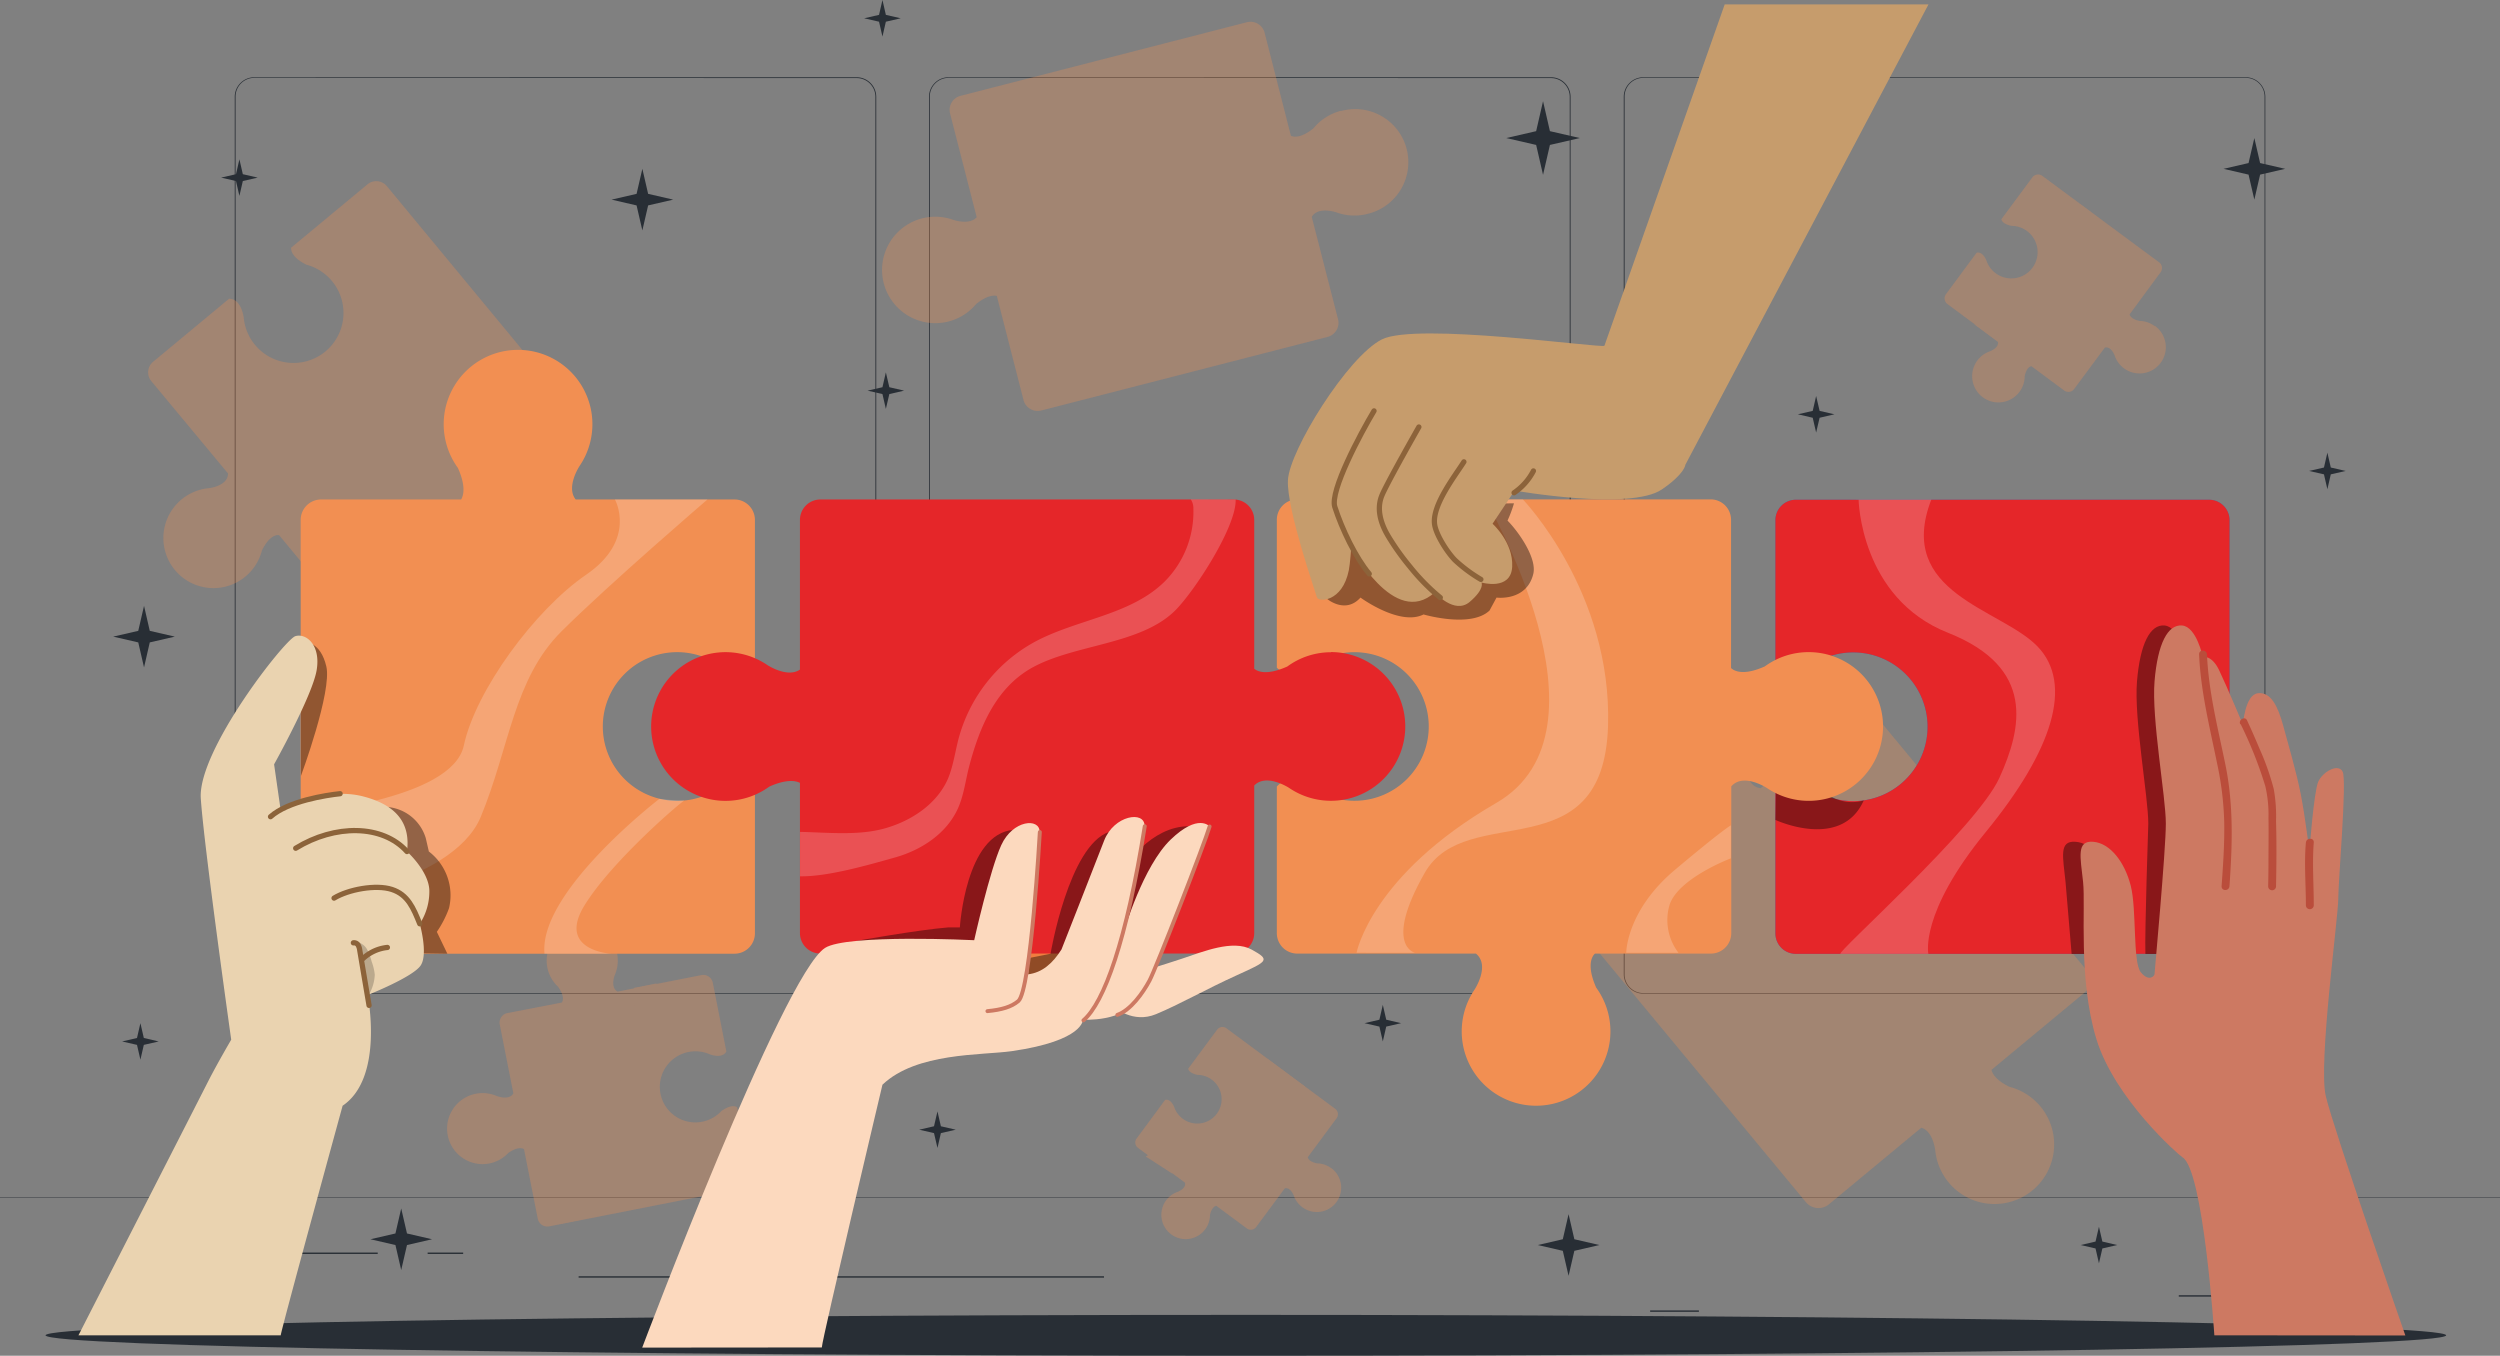 <svg id="Capa_1" data-name="Capa 1" xmlns="http://www.w3.org/2000/svg" viewBox="0 0 475.75 258"><rect x="0" y="0" width="475.75" height="258" fill="#808080" stroke="none"/><title>icono 2</title><path d="M496,312.68H381.33a3.72,3.72,0,0,1-3.72-3.71V142a3.73,3.73,0,0,1,3.72-3.72H496A3.73,3.73,0,0,1,499.7,142V309A3.72,3.72,0,0,1,496,312.68ZM381.33,138.4a3.56,3.56,0,0,0-3.56,3.56V309a3.56,3.56,0,0,0,3.56,3.56H496a3.57,3.57,0,0,0,3.56-3.56V142A3.57,3.57,0,0,0,496,138.4Z" transform="translate(-68.61 -123.58)" fill="#282e35"/><path d="M363.77,312.68H249.11A3.71,3.71,0,0,1,245.4,309V142a3.72,3.72,0,0,1,3.71-3.72H363.77a3.73,3.73,0,0,1,3.72,3.72V309A3.72,3.72,0,0,1,363.77,312.68ZM249.11,138.4a3.57,3.57,0,0,0-3.56,3.56V309a3.57,3.57,0,0,0,3.56,3.56H363.77a3.57,3.57,0,0,0,3.56-3.56V142a3.57,3.57,0,0,0-3.56-3.56Z" transform="translate(-68.61 -123.58)" fill="#282e35"/><path d="M231.64,312.68H117a3.72,3.72,0,0,1-3.72-3.71V142a3.73,3.73,0,0,1,3.72-3.72H231.64a3.73,3.73,0,0,1,3.72,3.72V309A3.72,3.72,0,0,1,231.64,312.68ZM117,138.4a3.56,3.56,0,0,0-3.56,3.56V309a3.56,3.56,0,0,0,3.56,3.56H231.64A3.57,3.57,0,0,0,235.2,309V142a3.57,3.57,0,0,0-3.56-3.56Z" transform="translate(-68.61 -123.58)" fill="#282e35"/><rect y="227.84" width="475.75" height="0.08" fill="#282e35"/><rect x="414.62" y="246.48" width="35.35" height="0.27" fill="#282e35"/><rect x="314.02" y="249.37" width="9.28" height="0.27" fill="#282e35"/><rect x="25.78" y="238.36" width="46.1" height="0.27" fill="#282e35"/><rect x="81.38" y="238.36" width="6.76" height="0.27" fill="#282e35"/><rect x="110.11" y="242.87" width="99.98" height="0.27" fill="#282e35"/><g opacity="0.3"><path d="M323.83,144.65a10,10,0,0,0-5.28,3.36h0c-2.35,1.87-3.7,1.67-4.28,1.41l-5-19.61a2.79,2.79,0,0,0-3.39-2l-54.47,14a2.77,2.77,0,0,0-2,3.38l5.06,19.72c-1.36,1.58-4.44.51-4.44.51h0a10.13,10.13,0,1,0,4.36,16h0c1.95-1.55,3.2-1.68,3.91-1.53l5.08,19.81a2.79,2.79,0,0,0,3.39,2l54.47-14a2.77,2.77,0,0,0,2-3.38l-5-19.46c1.18-2.07,4.69-.86,4.69-.86h0a10,10,0,0,0,5.94.28,10.11,10.11,0,1,0-5-19.59Z" transform="translate(-68.61 -123.58)" fill="#f28f52"/></g><path d="M380.5,277.53a11.24,11.24,0,0,0,5.93,3.74h0c3,1.49,3.47,3,3.48,3.66l-17.47,14.48a3.11,3.11,0,0,0-.41,4.39l40.24,48.55a3.12,3.12,0,0,0,4.39.41l17.57-14.57c2.25.63,2.65,4.26,2.65,4.26h0a11.34,11.34,0,0,0,18.52,7.65A11.32,11.32,0,0,0,451,330.4h0c-2.5-1.23-3.23-2.45-3.41-3.23l17.64-14.63a3.11,3.11,0,0,0,.41-4.39l-34.36-41.46-5.88-7.09a3.12,3.12,0,0,0-4.39-.41l-17.34,14.37c-2.66-.2-3.11-4.34-3.11-4.34h0a11.34,11.34,0,1,0-20,8.32Z" transform="translate(-68.61 -123.58)" fill="#f28f52" opacity="0.3"/><g opacity="0.3"><path d="M161.68,345a6.77,6.77,0,0,0,3.65-2h0c1.76-1.23,2.66-.94,3-.73l2.61,13.22a1.87,1.87,0,0,0,2.19,1.47l36.9-7.28a1.86,1.86,0,0,0,1.46-2.19l-2.6-13.2c-.31-.21-1.21-.55-3,.72h0a6.76,6.76,0,1,1-6.27-11.23,6.81,6.81,0,0,1,4,.41h0s2.41,1,3.22-.51l-2.58-13.08a1.85,1.85,0,0,0-2.18-1.46l-15.93,3.14c-1.51-.8-.51-3.24-.51-3.24h0a6.77,6.77,0,1,0-10.83,2.32h0c1.29,1.82.92,2.72.71,3l-10.34,2a1.86,1.86,0,0,0-1.47,2.18l2.59,13.11c-.83,1.45-3.21.48-3.21.48h0A6.76,6.76,0,1,0,161.68,345Z" transform="translate(-68.61 -123.58)" fill="#f28f52"/><path d="M189.27,311.57s1,8.36-3.67,14.46-13.73,25-10.74,30.51l3.91-.77s-4.22-4.84,1.62-16.53,14.31-17.08,13.13-28.51Z" transform="translate(-68.61 -123.58)" fill="#f28f52"/></g><g opacity="0.3"><path d="M478.67,185.65a5,5,0,0,0-2.92-1h0c-1.54-.34-1.82-1-1.87-1.25l5.89-8a1.36,1.36,0,0,0-.29-1.91l-22.21-16.44a1.36,1.36,0,0,0-1.91.29l-5.88,7.94c0,.27.3.93,1.88,1.28h0a5,5,0,1,1-4.73,6.61h0s-.66-1.8-1.87-1.5l-5.83,7.88a1.36,1.36,0,0,0,.28,1.9l9.59,7.1c.31,1.22-1.5,1.88-1.5,1.88h0a5,5,0,1,0,6.61,4.73h0c.35-1.6,1-1.84,1.29-1.88l6.22,4.61a1.36,1.36,0,0,0,1.91-.29l5.84-7.88c1.2-.27,1.85,1.5,1.85,1.5h0a5,5,0,1,0,7.65-5.64Z" transform="translate(-68.61 -123.58)" fill="#f28f52"/><path d="M444.3,185.29s16.47,1.93,18.56-4.6-6.35-8.67,1.52-18.31l2.23,1.65s-4.53-.84-3.75,5.69,5.09,9.78,1.3,14.16-15.36,4.74-15.36,4.74Z" transform="translate(-68.61 -123.58)" fill="#f28f52"/></g><g opacity="0.3"><path d="M168.9,221.89a9.56,9.56,0,0,0-5-3.15h0c-2.71-1.34-3-2.65-2.91-3.2l14.61-12.09a2.62,2.62,0,0,0,.35-3.69L142.23,159a2.62,2.62,0,0,0-3.69-.34L124,170.72c0,.51.13,1.85,2.91,3.23h0A9.51,9.51,0,1,1,115,184.08h0s-.4-3.66-2.8-3.65l-14.46,12a2.62,2.62,0,0,0-.34,3.68L112,213.68c0,2.41-3.66,2.8-3.66,2.8h0a9.53,9.53,0,1,0,10.12,11.85h0c1.4-2.82,2.76-3,3.26-2.91l9.46,11.43a2.61,2.61,0,0,0,3.68.35l14.49-12c2.35,0,2.75,3.65,2.75,3.65h0a9.52,9.52,0,1,0,16.81-7Z" transform="translate(-68.61 -123.58)" fill="#f28f52"/></g><polygon points="122.24 32.13 123.34 36.89 128.11 37.99 123.34 39.09 122.24 43.85 121.14 39.09 116.38 37.99 121.14 36.89 122.24 32.13" fill="#282e35"/><polygon points="429 26.27 430.1 31.03 434.87 32.13 430.1 33.23 429 37.99 427.9 33.23 423.14 32.13 427.9 31.03 429 26.27" fill="#282e35"/><polygon points="76.35 229.97 77.45 234.73 82.22 235.83 77.45 236.93 76.35 241.69 75.25 236.93 70.49 235.83 75.25 234.73 76.35 229.97" fill="#282e35"/><polygon points="27.41 115.29 28.5 120.05 33.27 121.15 28.5 122.25 27.41 127.01 26.31 122.25 21.54 121.15 26.31 120.05 27.41 115.29" fill="#282e35"/><polygon points="298.5 231.06 299.6 235.83 304.37 236.93 299.6 238.03 298.5 242.79 297.4 238.03 292.64 236.93 297.4 235.83 298.5 231.06" fill="#282e35"/><polygon points="293.64 19.26 294.95 24.96 300.64 26.27 294.95 27.58 293.64 33.27 292.33 27.58 286.64 26.27 292.33 24.96 293.64 19.26" fill="#282e35"/><polygon points="442.9 86.14 443.55 88.97 446.38 89.62 443.55 90.27 442.9 93.1 442.25 90.27 439.42 89.62 442.25 88.97 442.9 86.14" fill="#282e35"/><polygon points="263.15 191.22 263.8 194.05 266.63 194.71 263.8 195.36 263.15 198.19 262.5 195.36 259.67 194.71 262.5 194.05 263.15 191.22" fill="#282e35"/><polygon points="178.4 211.5 179.05 214.33 181.88 214.98 179.05 215.63 178.4 218.46 177.74 215.63 174.92 214.98 177.74 214.33 178.4 211.5" fill="#282e35"/><polygon points="26.72 194.71 27.37 197.53 30.2 198.19 27.37 198.84 26.72 201.66 26.07 198.84 23.24 198.19 26.07 197.53 26.72 194.71" fill="#282e35"/><polygon points="399.43 233.45 400.08 236.27 402.91 236.93 400.08 237.58 399.43 240.41 398.78 237.58 395.95 236.93 398.78 236.27 399.43 233.45" fill="#282e35"/><polygon points="168.58 70.86 169.24 73.69 172.06 74.34 169.24 74.99 168.58 77.82 167.93 74.99 165.1 74.34 167.93 73.69 168.58 70.86" fill="#282e35"/><polygon points="167.93 0 168.58 2.83 171.41 3.48 168.58 4.13 167.93 6.96 167.28 4.13 164.45 3.48 167.28 2.83 167.93 0" fill="#282e35"/><polygon points="45.56 30.32 46.21 33.15 49.04 33.8 46.21 34.45 45.56 37.28 44.91 34.45 42.08 33.8 44.91 33.15 45.56 30.32" fill="#282e35"/><polygon points="345.61 75.36 346.27 78.19 349.09 78.84 346.27 79.5 345.61 82.32 344.96 79.5 342.13 78.84 344.96 78.19 345.61 75.36" fill="#282e35"/><g opacity="0.3"><path d="M321.94,345.88a4.58,4.58,0,0,0-2.71-.91h0c-1.44-.32-1.71-.91-1.75-1.17l5.49-7.42a1.29,1.29,0,0,0-.26-1.79L302,319.26a1.28,1.28,0,0,0-1.78.27l-5.49,7.41c0,.25.28.87,1.76,1.19h0a4.63,4.63,0,1,1-4.41,6.16h0s-.61-1.68-1.75-1.4l-5.43,7.35a1.27,1.27,0,0,0,.27,1.78l8.94,6.62c.29,1.13-1.4,1.75-1.4,1.75h0a4.63,4.63,0,1,0,5.25,7.13,4.54,4.54,0,0,0,.91-2.72h0c.33-1.49,1-1.72,1.2-1.75l5.81,4.3a1.27,1.27,0,0,0,1.78-.27l5.45-7.36c1.12-.25,1.72,1.41,1.72,1.41h0a4.58,4.58,0,0,0,1.62,2.19,4.63,4.63,0,0,0,5.51-7.45Z" transform="translate(-68.61 -123.58)" fill="#f28f52"/><path d="M287.05,343.43s.34-3.75,9-2.15,16.76-.17,17.35-3.78S309.69,325,309.69,325l7.18,5.31s3.12,6.65-1.57,9.92-17.1,1.55-20.95,3.24-2.61,3.48-2.61,3.48l-5.1-3.29" transform="translate(-68.61 -123.58)" fill="#f28f52"/></g><path d="M534.11,377.69c0,2.15-102.27,3.89-228.41,3.89s-228.42-1.74-228.42-3.89,102.27-3.89,228.42-3.89S534.11,375.54,534.11,377.69Z" transform="translate(-68.61 -123.58)" fill="#282e35"/><path d="M489,218.68H410.36a3.89,3.89,0,0,0-3.89,3.88v28.16c.55.54,2.25,1.61,6.47-.27v0a14.15,14.15,0,1,1,.37,23.13h0s-4.57-3-6.84-.25v27.88a3.89,3.89,0,0,0,3.89,3.89H489a3.89,3.89,0,0,0,3.89-3.89V222.56A3.89,3.89,0,0,0,489,218.68Z" transform="translate(-68.61 -123.58)" fill="#386fb6"/><path d="M489,218.68H410.36a3.89,3.89,0,0,0-3.89,3.88v28.16c.55.54,2.25,1.61,6.47-.27v0a14.15,14.15,0,1,1,.37,23.13h0s-4.57-3-6.84-.25v27.88a3.89,3.89,0,0,0,3.89,3.89H489a3.89,3.89,0,0,0,3.89-3.89V222.56A3.89,3.89,0,0,0,489,218.68Z" transform="translate(-68.61 -123.58)" fill="#e52629"/><path d="M462.84,305.12l-1.16-13.71c-.48-4.77-1.32-7.88,1.91-7.64s6,3.82,7.15,8.36l1.45,13" transform="translate(-68.61 -123.58)" opacity="0.4"/><path d="M476.88,305.12c-.15-3.91.55-24.81.55-24.81,0-5.13-2.75-19.92-2.15-27.08s2.5-10.86,5.25-10.62,3.94,6,3.94,6,1.67-.47,3.1,2.51,4.53,10.38,4.53,10.38,4.94,22.23,4.37,43.66Z" transform="translate(-68.61 -123.58)" opacity="0.4"/><path d="M490,377.69s-2.07-31.51-6.07-33.88c-.7-.42-12.94-11.12-16.4-22.57s-2-25.06-2.51-29.83-1.31-7.88,1.91-7.64,6,3.82,7.16,8.36.36,14.55,1.91,16.46,2.62.72,2.62.36,2.15-23.51,2.15-28.64-2.74-19.92-2.15-27.08,2.51-10.86,5.25-10.62,3.94,6,3.94,6,1.67-.47,3.1,2.51,4.54,10.38,4.54,10.38.36-5.73,2.86-6,3.82,2.63,4.77,6.09,2.51,8.83,3.34,13,1.67,11,1.67,11,.84-11.33,1.68-13.24,3.81-3.58,4.65-1.91-.84,20.64-.84,24.22-3.81,31.26-2.38,37.47,15.15,45.59,15.15,45.59Z" transform="translate(-68.61 -123.58)" fill="#cd7962"/><path d="M492.88,292.2c.55-7.79.8-15.38-.77-23.07-1.43-7-3.2-13.84-3.51-21-.05-1-1.55-1-1.5,0,.3,7,2,13.74,3.39,20.57a60.2,60.2,0,0,1,1.39,11.35c.07,4.05-.21,8.1-.5,12.15-.06,1,1.44,1,1.5,0Z" transform="translate(-68.61 -123.58)" fill="#ba4d3b"/><path d="M495,261.37a78,78,0,0,1,4.7,11.82,23.76,23.76,0,0,1,.6,6.06c.05,2.66,0,5.32,0,8q0,2.49-.06,5a.75.75,0,0,0,1.5,0c.08-4.14.12-8.28,0-12.41a29.63,29.63,0,0,0-.43-6.1,49.26,49.26,0,0,0-2.72-7.7c-.76-1.81-1.54-3.6-2.37-5.38-.41-.87-1.7-.11-1.29.76Z" transform="translate(-68.61 -123.58)" fill="#ba4d3b"/><path d="M507.42,283.94c-.35,3.95,0,7.95,0,11.91a.75.75,0,0,0,1.5,0c0-4-.31-8,0-11.91.09-1-1.41-1-1.5,0Z" transform="translate(-68.61 -123.58)" fill="#ba4d3b"/><path d="M422.3,218.63s.29,18.74,17,25.36,14.11,18.13,9.79,27.63-31.38,33.48-30.22,33.48h16.71s-1.75-7.71,10.92-23.18,16.79-28.15,9.83-35.34-27.1-10.08-20.19-27.93H420.57" transform="translate(-68.61 -123.58)" fill="#fff" opacity="0.2"/><path d="M406.47,279.61s12.55,5.86,16.81-3.71a8,8,0,0,1-7.72-1.86c-3.32-3.32-9.28-3-9.09-3S406.47,279.61,406.47,279.61Z" transform="translate(-68.61 -123.58)" opacity="0.4"/><path d="M412.77,247.68a14.11,14.11,0,0,0-8.32,2.72h0c-4.1,1.83-5.82.87-6.42.31V222.5a3.89,3.89,0,0,0-3.88-3.89H315.48a3.89,3.89,0,0,0-3.89,3.89v28.15c.54.55,2.25,1.62,6.46-.26h0a14.14,14.14,0,1,1,.37,23.14h0s-4.56-3-6.83-.26v27.89a3.89,3.89,0,0,0,3.89,3.89h34c2.77,2.26-.26,6.85-.26,6.85h0a14.15,14.15,0,1,0,23.15-.37h0c-1.9-4.27-.78-6-.24-6.48h22.06a3.89,3.89,0,0,0,3.88-3.89V273.23c2.29-2.65,6.79.31,6.79.31h0a14.15,14.15,0,1,0,7.95-25.86Z" transform="translate(-68.61 -123.58)" fill="#f28f52"/><path d="M326.76,304.89s2.78-14.75,26.59-28.51-2.12-57.76-2.12-57.76h7.18s17,17.62,16.21,43.14c-.89,27.92-26.95,14-34.88,27.92s-1.84,15.22-1.84,15.22Z" transform="translate(-68.61 -123.58)" fill="#fff" opacity="0.2"/><path d="M378.08,304.9s0-8,9.27-15.79S398,280.64,398,280.64v6.28s-9.95,3.74-11.66,8.82a10.21,10.21,0,0,0,1.69,9.16Z" transform="translate(-68.61 -123.58)" fill="#fff" opacity="0.2"/><path d="M321.21,237.59s3.45,2.89,6.3-.29c0,0,7.48,5.49,12,3.21,0,0,9,2.65,12.56-.75l1.33-2.46s5.72.77,7-4.52c.71-3-2.8-8-4.91-10.13a23.14,23.14,0,0,0,1.23-3.29l-36.63.43Z" transform="translate(-68.61 -123.58)" opacity="0.4"/><path d="M373.93,189.38c-.93.47-35.78-4.49-42.33-1.22S313.93,209.39,313.7,215s5.28,21.3,5.52,22.24,4.83,1,6.07-5.14c.24-1.17.47-4.44.47-4.44s8.18,15.66,15.89,8.64c0,0,3.73,4.32,6.66,1.81s2.22-3.68,2.22-3.68,5.61,1.64,5.85-3-3.74-8.18-3.74-8.18l4.2-6.31s22.09,3.89,28.05-.24c4.38-3,4.44-4.67,4.44-4.67l46.27-87.61H396.82Z" transform="translate(-68.61 -123.58)" fill="#c69c6c"/><path d="M350.42,233.84a28.07,28.07,0,0,1-4.92-3.66c-1.44-1.46-3.66-4.87-3.9-6.91-.42-3.62,3.91-9.15,5.59-11.8" transform="translate(-68.61 -123.58)" fill="none" stroke="#8c633a" stroke-linecap="round" stroke-linejoin="round"/><path d="M342.7,237.3a39.23,39.23,0,0,1-5.8-5.91,46.73,46.73,0,0,1-4.06-5.7c-1.48-2.45-2.35-5.28-1.22-7.91s7-12.94,7-12.94" transform="translate(-68.61 -123.58)" fill="none" stroke="#8c633a" stroke-linecap="round" stroke-linejoin="round"/><path d="M329.18,232.78c-2.58-3.06-5.21-8.54-6.56-12.75-.95-3,4.85-13.88,7.47-18.26" transform="translate(-68.61 -123.58)" fill="none" stroke="#8c633a" stroke-linecap="round" stroke-linejoin="round"/><path d="M356.74,217.35a11.31,11.31,0,0,0,3.68-4.15" transform="translate(-68.61 -123.58)" fill="none" stroke="#8c633a" stroke-linecap="round" stroke-linejoin="round"/><path d="M212.27,250.4V222.52a3.89,3.89,0,0,0-3.88-3.89H178.16c-1.9-2.38.74-6.37.74-6.37h0a14.15,14.15,0,1,0-23.15.37c1.51,3.38,1.11,5.15.62,6H129.72a3.89,3.89,0,0,0-3.89,3.89v78.67a3.89,3.89,0,0,0,3.89,3.88h78.67a3.88,3.88,0,0,0,3.88-3.88V273c-.54-.55-2.24-1.61-6.46.27v0a14.15,14.15,0,1,1-.37-23.13h0S210,253.15,212.27,250.4Z" transform="translate(-68.61 -123.58)" fill="#f28f52"/><path d="M185.63,218.63s4.28,7.64-5.48,14.32S159.1,255,156.87,265.47s-31,12.84-31,12.84v17.6s28.76-3.67,34.23-16.88,6.24-26.22,15.36-35.3,27.78-25.1,27.78-25.1H185.63" transform="translate(-68.61 -123.58)" fill="#fff" opacity="0.2"/><path d="M126.71,245.81s2.88-.16,4,4.59-4.83,20.84-4.83,20.84V256.63Z" transform="translate(-68.61 -123.58)" opacity="0.4"/><path d="M142.54,277.17a8.36,8.36,0,0,1,7.09,5.89l.59,2.56a10.5,10.5,0,0,1,3.84,10.78,19.72,19.72,0,0,1-2.32,4.51l2,4.16-10.16-.16-3.81-20.26Z" transform="translate(-68.61 -123.58)" opacity="0.4"/><path d="M112.61,321.43s-5.19-36.82-5.79-45.92,16-30.26,18-30.87,4.86,1.62,4.05,6.47-8.1,17.92-8.1,17.92l1.22,8.5s8.29-4.25,15.57-2.43,9.11,5.87,8.5,10.52c0,0,4.05,3.64,4.25,7.28a11.23,11.23,0,0,1-1.82,6.48s1.62,5.66.2,7.89-10.11,5.66-10.11,5.66,3.16,15.72-4.77,21.07c0,0-12,43.74-11.77,43.69H83.54s23-45,24.65-48.26S112.61,321.43,112.61,321.43Z" transform="translate(-68.61 -123.58)" fill="#ead3b0"/><g opacity="0.2"><path d="M139.34,306.58a10.94,10.94,0,0,0-.83-2.24,2.79,2.79,0,0,0-1.81-1.45l2.14,9.92a8.2,8.2,0,0,0,1.09-3.75A10.18,10.18,0,0,0,139.34,306.58Z" transform="translate(-68.61 -123.58)"/></g><path d="M138.84,314.9l-1.77-10.47a2.65,2.65,0,0,0-.31-1,.91.91,0,0,0-.9-.43" transform="translate(-68.61 -123.58)" fill="none" stroke="#8c633a" stroke-linecap="round" stroke-linejoin="round"/><path d="M124.88,285c7.47-4.6,16.52-4.56,21.18.63" transform="translate(-68.61 -123.58)" fill="none" stroke="#8c633a" stroke-linecap="round" stroke-linejoin="round"/><path d="M148.49,299.38c-1.21-3-2.26-5.55-5.31-6.54s-8.3,0-11,1.65" transform="translate(-68.61 -123.58)" fill="none" stroke="#8c633a" stroke-linecap="round" stroke-linejoin="round"/><path d="M137.68,306a8,8,0,0,1,4.65-2.12" transform="translate(-68.61 -123.58)" fill="none" stroke="#8c633a" stroke-linecap="round" stroke-linejoin="round"/><path d="M120.09,279c3.37-3,10.59-4.1,13.24-4.38" transform="translate(-68.61 -123.58)" fill="none" stroke="#8c633a" stroke-linecap="round" stroke-linejoin="round"/><path d="M194.09,275.6s-23,17.66-21.86,29.47h12.65s-10.32-.57-5.06-9.16,19.07-20.34,19.08-20A38.84,38.84,0,0,1,194.09,275.6Z" transform="translate(-68.61 -123.58)" fill="#fff" opacity="0.2"/><path d="M255.74,308.31a29.59,29.59,0,0,1,11.18-8.59c6.93-2.89,8.7-2.41,9.71-.49s-3.71,7.91-5.74,9.57-14.61,10.14-14.61,10.14Z" transform="translate(-68.61 -123.58)" fill="#f07d3f"/><path d="M321.89,247.7a14.06,14.06,0,0,0-8.31,2.72h0c-3.84,1.71-5.6,1-6.29.42V222.52a3.89,3.89,0,0,0-3.89-3.89H224.73a3.89,3.89,0,0,0-3.89,3.89V251c-2.39,1.66-6.2-.86-6.2-.86h0a14.15,14.15,0,1,0,.37,23.13v0c3.18-1.42,4.93-1.16,5.83-.71v28.6a3.89,3.89,0,0,0,3.89,3.88H303.4a3.89,3.89,0,0,0,3.89-3.88v-28.1c2.32-2.39,6.65.47,6.65.47h0a14.15,14.15,0,1,0,7.95-25.86Z" transform="translate(-68.61 -123.58)" fill="#e52629"/><path d="M231.42,302.66s11.88-2.13,17.59-2.59h2.26s1.09-17.89,10.24-18.57l-3.31,25.65,10.33-2.08s3.46-20.56,11.14-23.18l3,6.72s4.84-7.81,12.2-7.8h0l-8.42,24.91-20,8.5L249,313.09Z" transform="translate(-68.61 -123.58)" opacity="0.4"/><path d="M295.21,218.61a3,3,0,0,1,.5,1.78,18.76,18.76,0,0,1-5.52,13.91c-6.56,6.42-16.74,7.11-24.8,11.5A29.76,29.76,0,0,0,251,264.25c-.65,2.52-1,5.15-2,7.54-2.11,4.81-6.93,8-12,9.43s-10.89.77-16.14.67v8.45c5.25.1,13-2.16,18.09-3.59s9.88-4.62,12-9.43c1.05-2.39,1.37-5,2-7.54,2-7.77,5.17-15.38,12.22-19.22,8.06-4.39,20.44-4.31,27-10.73,3.67-3.6,11.78-16.05,11.58-21.19Z" transform="translate(-68.61 -123.58)" fill="#fff" opacity="0.2"/><path d="M225,380c.07-1.66,11.54-50,11.54-50,6.47-6.17,18.85-5.57,24.64-6.39,13.77-2,13.51-6,13.51-6s7.69.62,11.07-4.28c1.74-2.53,13-32.5,13-32.5s-2.12-2.53-7.37,2.52-8.85,17.31-8.85,17.31,3.81-16.89,3.88-19.88-5.82-2.1-7.7,2.78-8.11,20.7-8.11,20.7c-1.66,2.64-3.69,4.42-6.36,4.73,0,0,2.21-24.45,2.2-27.13s-5.11-2.26-7.3,2.54S254,302.5,254,302.5s-24.22-1.2-28.39,1.47c-8,5.14-34.79,76.06-34.79,76.06Z" transform="translate(-68.61 -123.58)" fill="#fcd9be"/><path d="M280.44,315.07c.32.27,3.77,3.32,8.15,1.51s9.64-4.81,15.47-7.45,6.34-2.86,2.75-4.84-9.33.42-13.22,1.71-7.56,2.39-7.56,2.39Z" transform="translate(-68.61 -123.58)" fill="#fcd9be"/><path d="M274.79,317.75c3.93-3.37,8.19-15.13,11.67-36.94" transform="translate(-68.61 -123.58)" fill="none" stroke="#cd7962" stroke-linecap="round" stroke-linejoin="round" stroke-width="0.75"/><path d="M256.52,316c2.71-.26,4.52-.79,5.87-1.91,2.41-2,4.1-32.17,4.1-32.17" transform="translate(-68.61 -123.58)" fill="none" stroke="#cd7962" stroke-linecap="round" stroke-linejoin="round" stroke-width="0.75"/><path d="M281.24,316.71c2.52-.88,4.86-4.16,6.12-6.52s10.58-26.33,11.44-29.33" transform="translate(-68.61 -123.58)" fill="none" stroke="#cd7962" stroke-linecap="round" stroke-linejoin="round" stroke-width="0.75"/></svg>